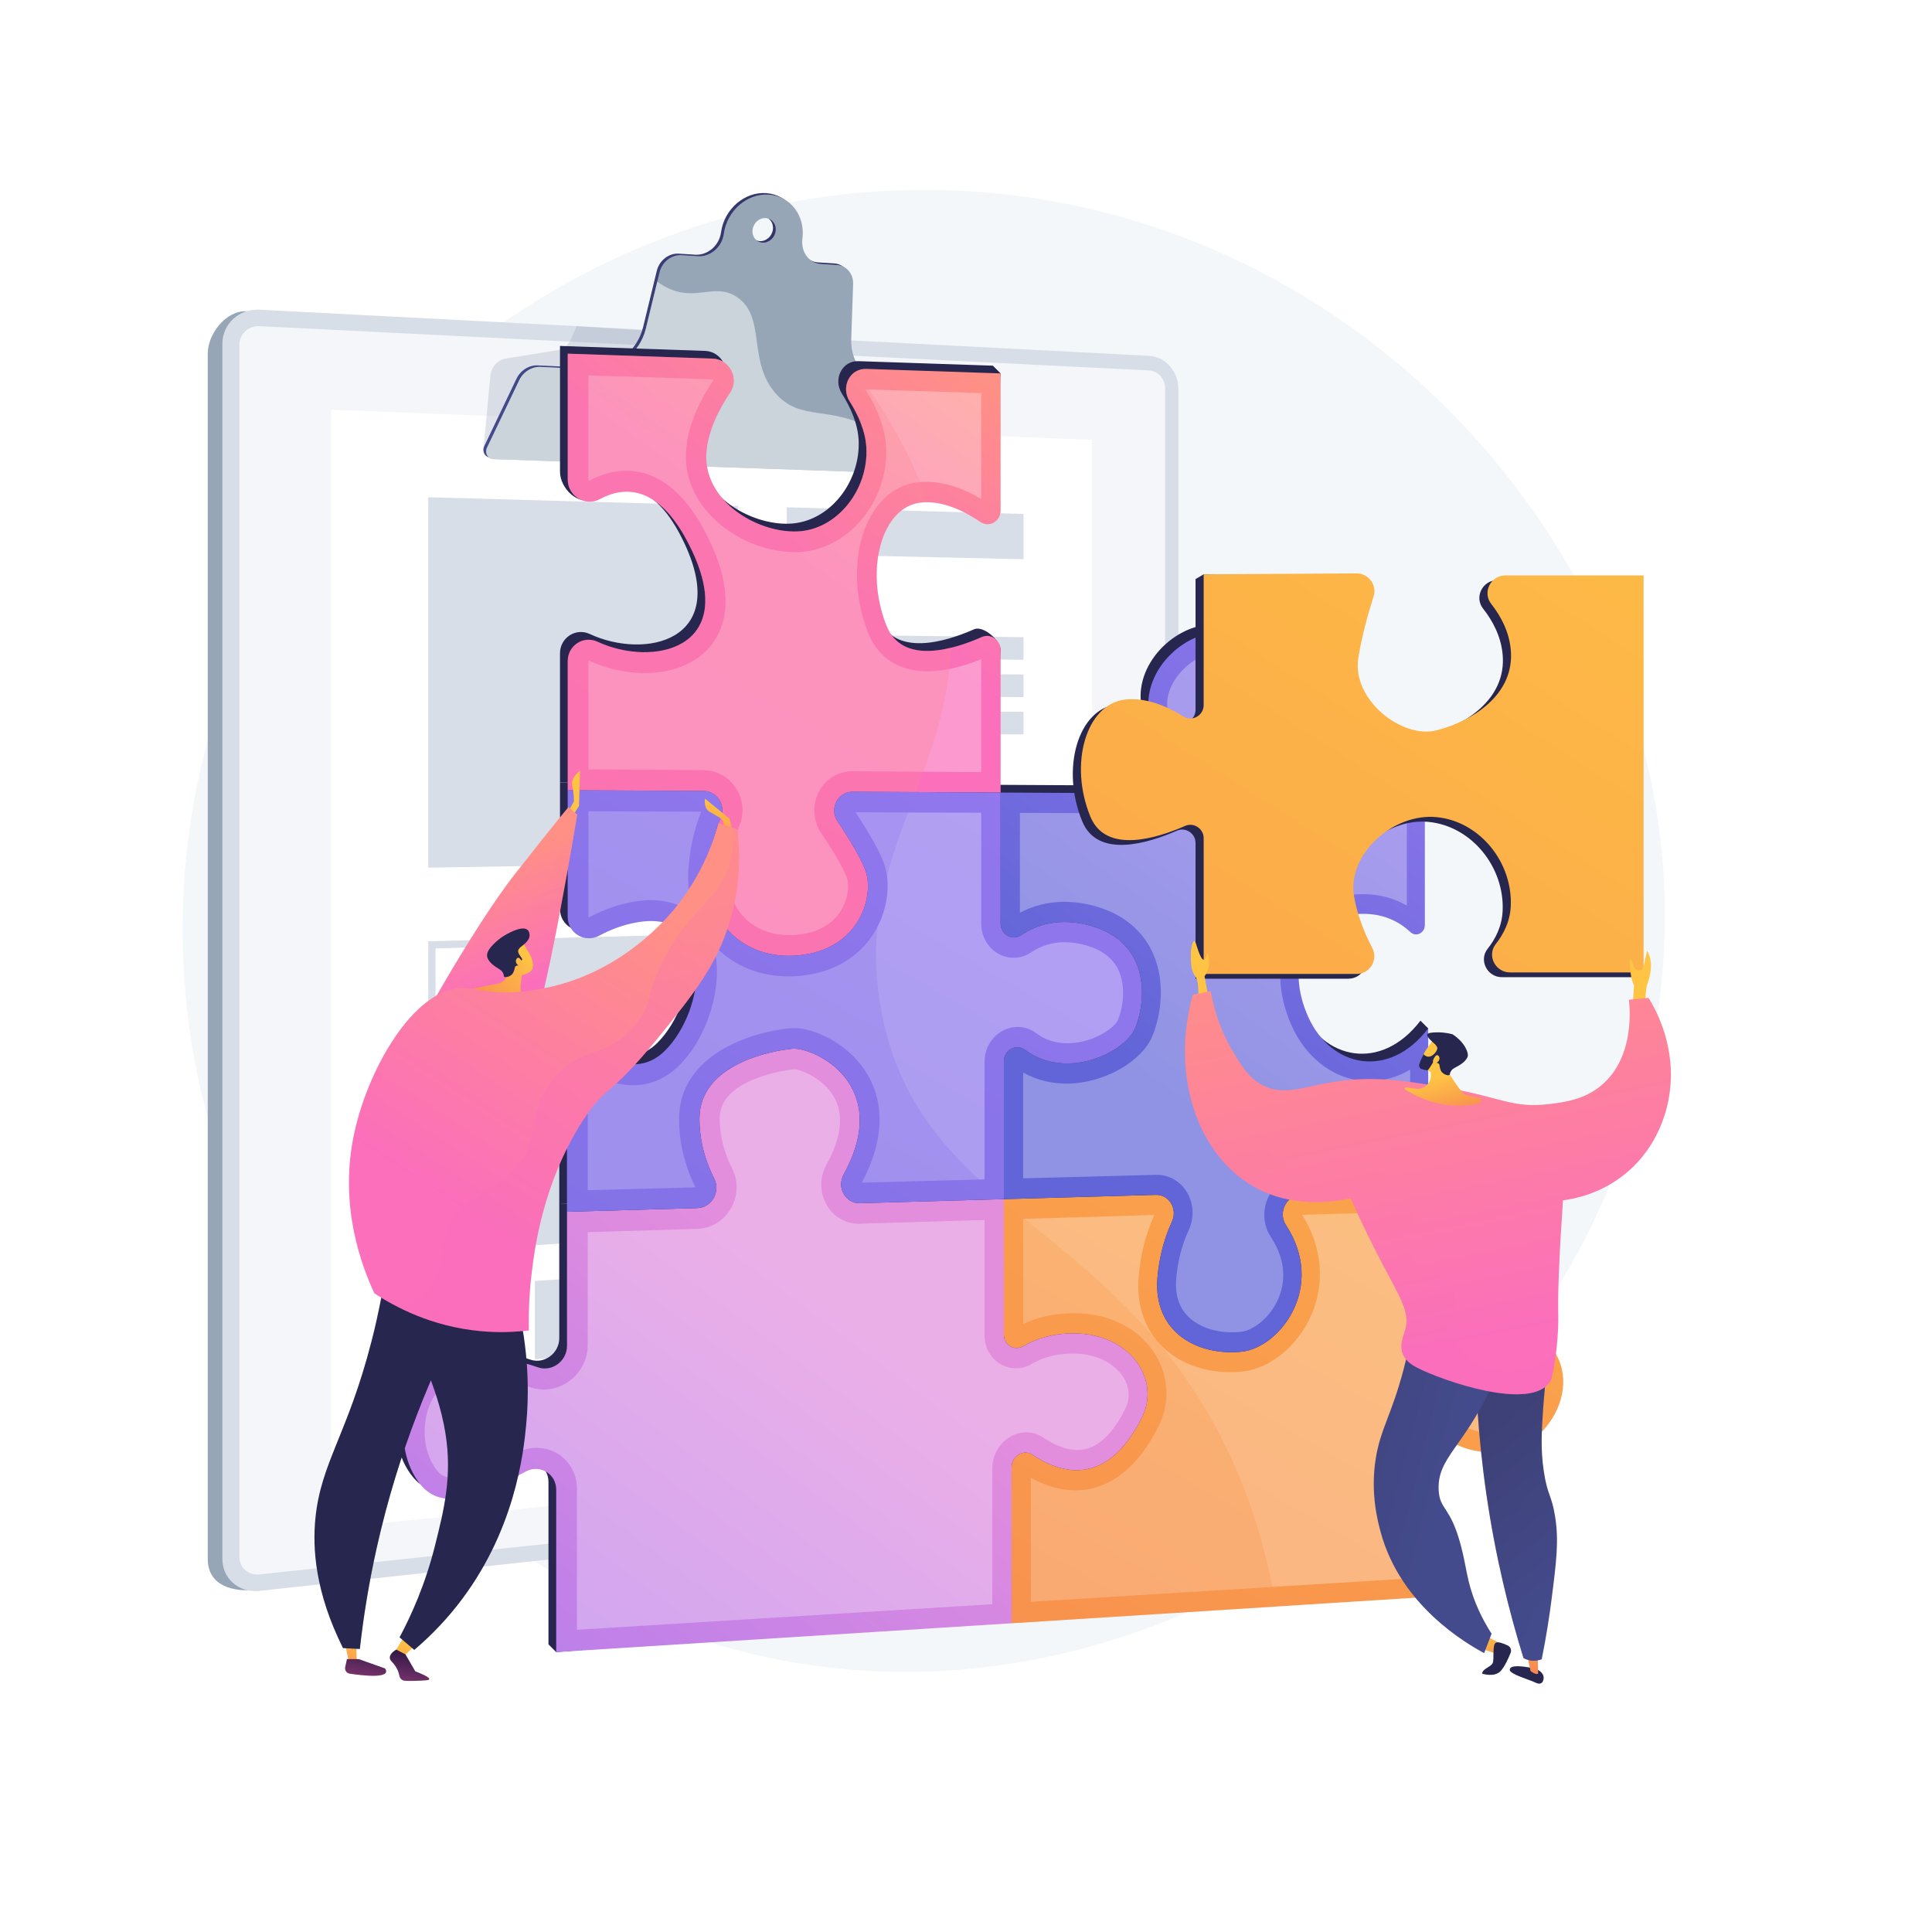 <?xml version="1.0" encoding="UTF-8"?>
<svg xmlns="http://www.w3.org/2000/svg" xmlns:xlink="http://www.w3.org/1999/xlink" version="1.1" x="0px" y="0px" viewBox="0 0 3710 3710" style="enable-background:new 0 0 3710 3710;" xml:space="preserve">
<g id="Background">
	<g>
		<g>
			<rect style="fill:#FFFFFF;" width="3710" height="3710"></rect>
		</g>
	</g>
</g>
<g id="Illustration">
	<g>
		<path style="fill:#F4F7FA;" d="M1818.12,365.306C1089.409,343.177,458.191,886.932,362.825,1600.408    c-104.269,780.088,469.615,1481.98,1175.755,1594.398c878.32,139.83,1730.239-669.102,1653.745-1546.672    C3134.694,986.962,2558.87,387.8,1818.12,365.306z"></path>
		<g>
			<path style="fill:#97A6B7;" d="M2179.099,701.722L473.609,597.715c-39.28-2.021-74.64,43.166-74.64,81.108v2315.105     c0,52.62,50.988,63.211,90.268,58.982l1689.862-181.931c30.868-3.323,55.789-33.101,55.789-66.523V765.11     C2234.888,731.688,2209.968,703.311,2179.099,701.722z"></path>
			<path style="fill:#D8DEE8;" d="M2207.15,683.333L498.291,594.714c-39.28-2.037-71.271,27.303-71.271,65.541v2333.193     c0,38.238,31.991,65.766,71.271,61.504l1708.859-185.414c30.868-3.349,55.789-33.36,55.789-67.043V747.216     C2262.938,713.533,2238.018,684.934,2207.15,683.333z"></path>
			<path style="opacity:0.74;fill:#FFFFFF;" d="M498.291,3023.311c-21.188,2.255-38.468-12.67-38.468-33.275V661.809     c0-20.606,17.28-36.51,38.468-35.454l1708.859,85.095c16.687,0.831,30.232,16.332,30.232,34.556v2059.147     c0,18.224-13.546,34.493-30.232,36.269L498.291,3023.311z"></path>
			<polygon style="fill:#FFFFFF;" points="2097.011,2786.202 635.416,2934.654 635.416,786.664 2097.011,844.693    "></polygon>
			<path style="opacity:0.3;fill:#97A6B7;" d="M1512.418,855.205l-584.133,7.703l13.102-138.87     c0.989-18.044,13.363-32.857,29.654-35.495l98.926-16.026c11.647-1.887,21.678-10.002,26.768-21.654l10.727-24.559     l258.752,16.843L1512.418,855.205z"></path>
			<linearGradient id="SVGID_1_" gradientUnits="userSpaceOnUse" x1="928.285" y1="640.261" x2="1846.587" y2="640.261">
				<stop offset="0" style="stop-color:#444B8C"></stop>
				<stop offset="0.996" style="stop-color:#26264F"></stop>
			</linearGradient>
			<path style="fill:url(#SVGID_1_);" d="M1824.349,765.112c-2.771-15.712-14.712-26.74-29.758-27.45l-93.338-4.41     c-42.365-2.002-73.422-38.284-71.867-84.238l3.602-106.493c0.667-19.694-12.675-35.475-31.012-36.63l-30.666-1.931     c-23.384-1.473-38.954-23.204-35.674-48.332c5.732-43.914-22.809-81.811-64.175-84.783     c-41.691-2.995-80.601,30.581-86.807,75.058c-0.923,6.609-3.04,13.139-6.486,18.967c-9.633,16.291-26.513,25.259-43.044,24.218     l-31.634-1.992c-19.167-1.207-37.382,12.975-42.237,32.93l-26.303,108.096c-11.375,46.75-54.285,80.532-99.848,78.38     l-102.388-4.838c-16.769-0.792-33.226,9.511-40.948,25.665l-61.699,129.06c-5.053,10.57,1.169,21.988,12.181,22.374     l887.921,31.09c9.719,0.34,17.964-9.875,16.175-20.026L1824.349,765.112z M1458.873,463.015     c-12.23-0.799-20.718-12.008-18.939-25.034c1.779-13.026,13.146-22.904,25.371-22.065c12.204,0.838,20.644,12.043,18.87,25.029     C1482.402,453.931,1471.082,463.812,1458.873,463.015z"></path>
			<path style="fill:#97A6B7;" d="M1829.609,767.999c-2.771-15.711-14.712-26.739-29.758-27.45l-93.338-4.41     c-42.365-2.002-73.422-38.284-71.867-84.238l3.602-106.492c0.666-19.695-12.676-35.475-31.012-36.63l-30.666-1.931     c-23.385-1.473-38.954-23.203-35.674-48.332c5.732-43.915-22.81-81.811-64.176-84.783c-41.69-2.995-80.6,30.581-86.808,75.057     c-0.922,6.609-3.04,13.14-6.486,18.967c-9.633,16.29-26.513,25.259-43.044,24.218l-31.633-1.992     c-19.168-1.207-37.382,12.975-42.237,32.93l-26.302,108.096c-11.375,46.75-54.285,80.532-99.849,78.38l-102.388-4.838     c-16.769-0.792-33.225,9.511-40.948,25.665l-61.699,129.06c-5.053,10.57,1.169,21.988,12.181,22.374l887.921,31.09     c9.719,0.34,17.965-9.875,16.175-20.026L1829.609,767.999z M1464.132,465.901c-12.23-0.799-20.718-12.008-18.939-25.034     c1.779-13.026,13.146-22.904,25.371-22.065c12.204,0.838,20.644,12.043,18.871,25.029     C1487.661,456.818,1476.342,466.699,1464.132,465.901z"></path>
			<g>
				<path style="opacity:0.5;fill:#FFFFFF;" d="M1677.652,827.307c-79.204-51.543-139.977-14.997-189.34-73.131      c-52.844-62.233-17.203-144.162-71.879-182.823c-35.004-24.751-66.23-2.92-106.942-9.621      c-14.906-2.452-30.816-8.7-47.347-20.875l-21.936,90.153c-11.376,46.751-54.285,80.531-99.848,78.38l-102.389-4.837      c-16.769-0.792-33.225,9.512-40.948,25.665l-61.699,129.061c-5.053,10.569,1.169,21.988,12.182,22.372l806.937,28.255      C1734.118,875.876,1708.869,847.621,1677.652,827.307z"></path>
			</g>
			<g>
				<g>
					<path style="fill:#D8DEE8;" d="M958.095,1817.98v123.194l-121.72,4.332v-124.371L958.095,1817.98z M972.049,1803.66       l-149.628,3.879v152.426l149.628-5.325V1803.66z"></path>
					<polygon style="fill:#D8DEE8;" points="1965.456,1919.288 1027.146,1952.68 1027.146,1802.231 1965.456,1777.903      "></polygon>
				</g>
				<g>
					<path style="fill:#D8DEE8;" d="M958.095,2038.17v123.18l-121.72,6.045V2043.04L958.095,2038.17z M972.049,2023.647       l-149.628,5.985v152.426l149.628-7.432V2023.647z"></path>
					<polygon style="fill:#D8DEE8;" points="1965.456,2125.294 1027.146,2171.892 1027.146,2021.443 1965.456,1983.909      "></polygon>
				</g>
				<g>
					<path style="fill:#D8DEE8;" d="M958.095,2258.364v123.16l-121.72,7.757v-124.335L958.095,2258.364z M972.049,2243.635       l-149.628,8.091v152.427l149.628-9.537V2243.635z"></path>
					<polygon style="fill:#D8DEE8;" points="1965.456,2331.299 1027.146,2391.104 1027.146,2240.655 1965.456,2189.914      "></polygon>
				</g>
				<g>
					<path style="fill:#D8DEE8;" d="M958.095,2478.559v123.134l-121.72,9.472v-124.31L958.095,2478.559z M972.049,2463.622       l-149.628,10.198v152.426l149.628-11.644V2463.622z"></path>
					<polygon style="fill:#D8DEE8;" points="1965.456,2537.304 1027.146,2610.316 1027.146,2459.867 1965.456,2395.919      "></polygon>
				</g>
				<polygon style="fill:#D8DEE8;" points="1417.425,1656.122 822.422,1666.22 822.422,954.827 1417.425,971.554     "></polygon>
				<polygon style="fill:#D8DEE8;" points="1965.456,1073.87 1510.872,1063.789 1510.872,974.181 1965.456,986.961     "></polygon>
				<polygon style="fill:#D8DEE8;" points="1965.456,1267 1510.872,1262.917 1510.872,1218.114 1965.456,1223.545     "></polygon>
				<polygon style="fill:#D8DEE8;" points="1965.456,1338.619 1510.872,1336.761 1510.872,1291.957 1965.456,1295.164     "></polygon>
				<polygon style="fill:#D8DEE8;" points="1965.456,1410.238 1510.872,1410.604 1510.872,1365.8 1965.456,1366.783     "></polygon>
			</g>
		</g>
		<g>
			<g>
				<path style="fill:#26264F;" d="M2762.713,2746.609c19.292,15.458,51.072,29.817,101.663,27.225      c103.258-5.29,182.91-163.688,61.304-233.794c-122.951-70.883-197.972,25.806-197.972,25.806v-292.744l-245.659,7.019      c-26.909,0.769-43.059,33.79-27.723,57.142c78.366,119.353-11.935,236.047-84.824,243.498      c-84.626,8.65-169.883-37.049-161.738-141.276c3.528-45.121,15.447-81.517,27.819-108.256      c11.327-24.491-5.377-52.32-30.784-51.603l-291.936,8.233v259.959c0,19.837,19.938,32.354,36.688,22.584      c24.187-14.104,60.522-27.303,109.642-24.381c98.578,5.861,154.572,89.718,118.897,161.105      c-68.787,137.637-159.408,106.063-210.704,71.433c-16.795-11.337-39.676,2.681-39.676,24.158v299.568l808.214-51.175v-288.711      C2735.926,2747.323,2751.817,2737.88,2762.713,2746.609z"></path>
				<path style="fill:#26264F;" d="M1138.543,957.227c48.594-26.281,116.208-42.303,176.547,87.825      c86.532,186.618-76.802,221.595-182.559,172.402c-26.931-12.53-57.183,7.236-57.183,37.164v247.92l260.749,1.414      c25.511,0.138,43.27,26.829,33.321,50.83c-11.039,26.63-21.625,62.999-23.6,107.152      c-4.385,98.143,74.298,172.187,182.718,156.493c107.436-15.55,133.074-109.986,120.261-155.925      c-6.697-24.005-32.403-65.747-55.489-100.23c-16.146-24.115,0.508-56.922,28.756-56.769l284.532,1.543l14.855-258.479      c0-19.337-33.781-47.762-50.689-40.277c-53.91,23.864-153.187,54.91-183.568-22.092      c-42.67-108.141-8.523-229.613,67.947-236.238c41.848-3.622,83.545,17.656,112.541,37.486      c16.943,11.586,38.915-1.003,38.915-21.926l14.855-248.469l-14.855-14.855l-258.171-8.678      c-31.416-1.059-49.279,34.606-31.742,62.358c16.296,25.785,30.4,56.892,32.115,88.975      c4.271,79.956-55.684,158.165-133.22,160.809c-78.048,2.659-178.529-58.928-174.145-148.661      c2.072-42.401,23.718-85.086,45.93-118.259c17.793-26.569-1.302-63.832-33.325-64.926l-278.69-9.532v241.604      C1075.349,937.957,1111.044,972.099,1138.543,957.227z"></path>
				<path style="fill:#26264F;" d="M1967.388,2778.558c51.296,34.63,141.917,66.204,210.704-71.433      c35.675-71.387-20.319-155.244-118.897-161.105c-49.121-2.922-85.456,10.277-109.642,24.381      c-16.75,9.77-36.688-2.747-36.688-22.584v-259.959l-276.35,7.794c-27.789,0.784-45.14-29.998-31.208-55.333      c95.902-174.388-59.209-244.946-98.372-241.322c-43.331,4.01-178.664,30.876-178.664,134.272      c0,46.839,13.508,86.136,28.268,115.074c12.807,25.105-4.599,55.903-32.584,56.693l-249.996,7.057v257.507      c0,29.101-28.747,50.532-55.668,41.209c-38.52-13.341-93.162-25.898-151.006-18.77      c-109.99,13.552-137.645,169.616-73.219,245.635c47.357,55.877,134.564,9.44,200.255-26.589      c27.196-14.915,58.915,4.068,58.915,34.664v311.907l14.855,14.855l859.621-70.226v-299.568      C1927.712,2781.238,1950.593,2767.22,1967.388,2778.558z"></path>
				<path style="fill:#26264F;" d="M1945.645,1781.114c28.526-19.187,72.766-35.195,133.126-18.444      c114.734,31.845,108.617,142.383,86.156,196.869c-18.951,45.974-131.418,101.466-211.33,41.611      c-16.956-12.698-40.734-0.03-40.734,22.04v264.668l291.936-8.233c25.406-0.717,42.111,27.112,30.784,51.603      c-12.372,26.739-24.291,63.135-27.819,108.256c-8.145,104.228,77.112,149.927,161.738,141.276      c72.889-7.451,163.19-124.145,84.824-243.498c-15.337-23.352,0.813-56.373,27.723-57.142l245.659-7.019l14.855-298.248      L2727.708,1960c-75.526,98.745-186.868,75.256-230.453-22.284c-43.751-97.917-7.94-188.043,90.942-197.069      c50.579-4.615,84.362,14.6,105.232,34.29c10.917,10.301,27.872,2.003,27.872-13.741v-252.712l-241.33-1.341      c-26.771-0.149-42.662-33.617-25.969-56.039c14.483-19.449,25.988-43.971,27.363-73.545      c3.974-85.494-55.794-167.868-135.977-177.971c-80.755-10.172-166.162,70.531-153.923,153.038      c5.799,39.094,20.489,76.301,34.315,104.587c11.526,23.581-4.495,51.542-29.45,51.407l-289.733-1.572v251.651      C1906.596,1779.814,1928.696,1792.511,1945.645,1781.114z"></path>
				<path style="fill:#26264F;" d="M1135.52,1781.938c20.275-10.9,44.9-20.848,72.696-25.666      c153.859-26.678,133.218,167.566,54.012,246.412c-40.524,40.338-88.458,27.864-125.852,5.804      c-27.495-16.222-62.418,3.849-62.418,36.411v267.193l249.996-7.057c27.985-0.79,45.391-31.588,32.584-56.693      c-14.76-28.938-28.268-68.235-28.268-115.074c0-103.396,135.333-130.261,178.664-134.272      c39.162-3.623,194.273,66.934,98.372,241.322c-13.932,25.335,3.419,56.116,31.208,55.333l276.35-7.794V2023.19      c0-22.07,23.777-34.738,40.734-22.04c79.912,59.854,192.38,4.363,211.33-41.611c22.461-54.486,28.578-165.024-86.156-196.869      c-60.361-16.751-104.6-0.743-133.126,18.444c-16.949,11.397-39.049-1.3-39.049-22.417v-251.651l-284.532-1.543      c-28.248-0.153-44.902,32.654-28.756,56.769c23.086,34.483,48.792,76.225,55.489,100.23      c12.813,45.939-12.825,140.375-120.261,155.925c-108.42,15.694-187.103-58.35-182.718-156.493      c1.975-44.153,12.561-80.522,23.6-107.152c9.949-24.001-7.81-50.692-33.321-50.83l-260.749-1.414v243.039      C1075.349,1776.989,1108.154,1796.651,1135.52,1781.938z"></path>
			</g>
			
				<linearGradient id="SVGID_00000138544279178214997750000015503923812182913169_" gradientUnits="userSpaceOnUse" x1="3620.985" y1="486.015" x2="962.217" y2="5105.854">
				<stop offset="0" style="stop-color:#FFC444"></stop>
				<stop offset="0.996" style="stop-color:#F36F56"></stop>
			</linearGradient>
			<path style="fill:url(#SVGID_00000138544279178214997750000015503923812182913169_);" d="M2777.567,2761.463     c19.292,15.458,51.072,29.817,101.663,27.225c103.258-5.29,182.91-163.688,61.304-233.794     c-122.951-70.883-197.972,25.806-197.972,25.806v-292.743l-245.659,7.018c-26.909,0.769-43.059,33.79-27.723,57.142     c78.367,119.353-11.935,236.047-84.824,243.498c-84.625,8.65-169.883-37.049-161.738-141.276     c3.528-45.121,15.447-81.517,27.819-108.256c11.327-24.491-5.377-52.32-30.784-51.603l-291.936,8.233v259.959     c0,19.837,19.938,32.354,36.688,22.584c24.187-14.104,60.522-27.303,109.642-24.381c98.578,5.861,154.572,89.718,118.897,161.105     c-68.787,137.637-159.408,106.063-210.704,71.433c-16.795-11.337-39.676,2.681-39.676,24.158v299.567l808.214-51.175v-288.711     C2750.781,2762.178,2766.672,2752.735,2777.567,2761.463z"></path>
			<path style="opacity:0.3;fill:#FFFFFF;" d="M1979.558,3075.944v-238.22c31.486,17.57,62.739,25.63,93.145,24.03     c42.602-2.245,103.421-25.424,152.055-122.911c20.357-40.808,20.198-87.249-0.431-127.526     c-26.508-51.751-81.318-85.088-146.86-89.095c-8.632-0.531-17.279-0.634-25.694-0.316c-31.156,1.179-60.345,8.033-87.019,20.427     v-201.789l251.937-7.528c-16.706,37.008-26.858,77.173-30.166,119.393c-3.918,50.066,9.561,93.868,38.918,126.601     c34.063,37.977,87.69,58.229,146.961,55.657c4.635-0.201,9.333-0.546,13.964-1.026c52.362-5.44,105.012-48.556,131.166-107.199     c27.762-62.248,21.479-132.49-17.197-193.585l207.633-6.28v359.202l60.492-81.363c2.45-2.97,30.732-35.991,78.511-37.959     c24.36-1.003,50.24,6.275,76.916,21.602c35.908,20.635,50.459,50.111,42.155,85.318c-8.635,36.626-43.423,75.82-86.812,77.97     c-33.874,1.678-61.724-5.392-80.488-20.467c-9.045-7.265-19.831-10.816-31.211-10.271c-28.268,1.355-51.318,27.55-51.318,58.388     v251.54L1979.558,3075.944z"></path>
			
				<linearGradient id="SVGID_00000127006105459186538180000004914070203685364121_" gradientUnits="userSpaceOnUse" x1="1810.901" y1="675.022" x2="1528.66" y2="1068.673">
				<stop offset="0" style="stop-color:#FF9085"></stop>
				<stop offset="1" style="stop-color:#FB6FBB"></stop>
			</linearGradient>
			<path style="fill:url(#SVGID_00000127006105459186538180000004914070203685364121_);" d="M1151.688,958.495     c48.594-26.281,117.918-28.717,178.258,101.411c86.532,186.618-76.802,221.595-182.559,172.402     c-26.931-12.53-57.183,7.236-57.183,37.164v247.92l260.749,1.414c25.511,0.138,43.27,26.829,33.321,50.83     c-11.039,26.63-21.625,62.999-23.6,107.152c-4.385,98.143,74.298,172.187,182.718,156.493     c107.436-15.55,133.074-109.986,120.261-155.925c-6.697-24.005-32.403-65.747-55.489-100.23     c-16.146-24.115,0.508-56.922,28.756-56.769l284.532,1.543v-273.333c0-19.337-18.927-32.907-35.834-25.423     c-53.91,23.864-153.187,54.91-183.568-22.092c-42.67-108.141-8.523-229.612,67.947-236.238     c41.848-3.622,83.545,17.656,112.541,37.486c16.943,11.586,38.915-1.003,38.915-21.926V717.053l-258.171-8.678     c-31.416-1.059-49.279,34.606-31.742,62.358c16.296,25.785,30.4,56.892,32.115,88.975     c4.271,79.957-55.684,158.165-133.22,160.809c-78.048,2.659-178.529-58.928-174.145-148.661     c2.072-42.4,23.718-85.086,45.93-118.259c17.793-26.569-1.302-63.832-33.325-64.926l-278.69-9.532v241.604     C1090.203,952.812,1124.189,973.367,1151.688,958.495z"></path>
			<path style="opacity:0.3;fill:#FFFFFF;" d="M1516.275,1795.753c-35.497,0.222-66.854-12.253-88.243-35.157     c-19.803-21.21-29.948-50.353-28.534-82.033c1.455-32.548,8.353-63.933,20.487-93.257c9.676-23.388,7.257-50.103-6.482-71.499     c-13.914-21.671-37.287-34.725-62.552-34.905l-220.995-1.569v-207.235c0-1.16,1.093-1.332,1.105-1.332     c32.136,14.856,68.772,23.24,103.471,23.755c0.004,0,0.012,0,0.015,0c62.381,0.923,113.032-22.758,139.177-64.897     c20.027-32.279,34.762-90.325-8.643-184.109c-41.886-90.489-95.307-137.493-158.927-139.47     c-24.481-0.761-49.329,5.547-73.861,18.769c-0.624,0.335-0.93,0.326-1.031,0.323c-0.597-0.018-1.155-0.456-1.252-0.628     c0,0-0.054-0.159-0.054-0.568V720.776l239.169,7.776c0.391,0.015,0.532,0.071,0.532,0.071c0.236,0.141,0.573,0.801,0.551,1.081     c-0.008,0.031-0.072,0.2-0.255,0.473c-32.795,48.872-50.521,95.473-52.624,138.414c-2.103,42.91,13.252,83.789,44.343,118.138     c39.708,43.881,101.023,71.974,159.877,73.438c3.735,0.093,7.48,0.074,11.134-0.059c95.796-3.424,174.333-97.464,168.794-201.312     c-1.854-34.772-14.758-71.371-38.384-108.824c-0.849-1.348-0.23-2.036-0.03-2.205c0.004,0,0.007,0.004,0.015,0.004     c0.048,0.002,0.196-0.016,0.434-0.006l220.764,7.049v203.446c-35.001-20.882-69.035-31.98-101.39-32.981     c-5.734-0.177-11.468-0.025-17.043,0.449c-37.868,3.214-70.776,25.724-92.6,63.423c-34.495,59.584-36.935,148.525-6.203,226.275     c18.478,46.747,57.995,72.912,111.111,73.728c36.806,0.565,75.841-11.096,106.126-23.168v216.704l-247.356-1.757     c-27.3-0.194-52.175,15.219-64.869,40.252c-12.701,25.037-10.873,55.096,4.76,78.4c40.601,60.524,48.79,83.259,50.337,88.784     c3.155,11.306,2.405,36.796-12.63,60.694c-15.646,24.872-41.25,40.019-76.167,45.015     C1530.892,1795.143,1523.466,1795.708,1516.275,1795.753z"></path>
			
				<linearGradient id="SVGID_00000088834227123603384460000007864065684150785970_" gradientUnits="userSpaceOnUse" x1="1653.43" y1="2510.293" x2="580.391" y2="3947.23">
				<stop offset="0.004" style="stop-color:#E38DDD"></stop>
				<stop offset="1" style="stop-color:#9571F6"></stop>
			</linearGradient>
			<path style="fill:url(#SVGID_00000088834227123603384460000007864065684150785970_);" d="M1982.243,2793.412     c51.296,34.63,141.917,66.204,210.704-71.433c35.675-71.387-20.319-155.244-118.897-161.105     c-49.121-2.922-85.456,10.277-109.642,24.381c-16.75,9.77-36.688-2.747-36.688-22.584v-259.959l-276.35,7.794     c-27.789,0.784-45.14-29.998-31.208-55.333c95.902-174.388-59.209-244.946-98.372-241.322     c-43.331,4.01-178.664,30.875-178.664,134.272c0,46.839,13.508,86.136,28.268,115.074c12.807,25.105-4.599,55.903-32.584,56.693     l-249.995,7.056v257.507c0,29.101-28.747,50.533-55.668,41.209c-38.52-13.341-93.162-25.898-151.006-18.77     c-109.99,13.552-137.645,169.616-73.219,245.635c47.357,55.877,134.564,9.44,200.255-26.589     c27.196-14.915,58.915,4.068,58.915,34.664v311.907l874.475-55.371V2817.57     C1942.567,2796.093,1965.448,2782.075,1982.243,2793.412z"></path>
			<path style="opacity:0.3;fill:#FFFFFF;" d="M1107.921,3129.673v-271.076c0-45.242-36.217-80.347-80.887-78.25     c-12.391,0.582-24.383,3.996-35.65,10.151c-34.981,19.118-83.048,45.39-118.222,47.114c-18.785,0.921-27.064-5.746-32.684-12.39     c-26.516-31.361-32.828-85.293-14.98-128.124c8.487-20.366,25.789-45.521,60.002-49.791c6.346-0.794,12.891-1.333,19.456-1.604     c44.827-1.845,86.694,8.96,113.877,18.326c9.346,3.22,19.094,4.64,28.972,4.222c44.605-1.893,80.767-40.174,80.767-85.346     v-216.805l210.235-6.287c26.655-0.797,50.781-15.385,64.563-38.995c13.925-23.856,14.874-52.541,2.538-76.771     c-15.827-31.082-23.858-63.638-23.858-96.743c0-77.983,135.433-93.248,142.338-93.97c11.536-0.047,55.951,15.767,77.282,53.622     c19.035,33.777,14.155,77.237-14.53,129.299c-13.487,24.477-13.495,53.304-0.026,77.072     c13.438,23.714,37.473,37.379,64.256,36.579l239.192-7.147v221.375c0,17.947,6.74,34.444,18.967,46.453     c11.826,11.613,27.319,17.623,43.615,16.935c9.741-0.412,19.5-3.332,28.222-8.438c20.529-12.008,44.226-18.64,70.409-19.719     c6.138-0.253,12.484-0.197,18.855,0.172c40.495,2.34,74.832,21.791,89.714,50.739c6.503,12.651,11.906,32.422,0.703,54.79     c-25.509,50.956-55.225,77.665-88.346,79.296c-26.318,1.296-52.33-12.3-69.536-23.952c-10.417-7.053-22.542-10.469-35.07-9.873     c-34.495,1.641-62.635,32.554-62.635,68.904v261.07L1107.921,3129.673z"></path>
			
				<linearGradient id="SVGID_00000160887567565358997660000005172758032181016479_" gradientUnits="userSpaceOnUse" x1="3052.929" y1="898.642" x2="2205.557" y2="2081.432">
				<stop offset="0" style="stop-color:#AA80F9"></stop>
				<stop offset="0.996" style="stop-color:#6165D7"></stop>
			</linearGradient>
			<path style="fill:url(#SVGID_00000160887567565358997660000005172758032181016479_);" d="M1960.499,1795.969     c28.526-19.187,72.766-35.195,133.126-18.444c114.734,31.845,108.617,142.383,86.156,196.869     c-18.951,45.974-131.418,101.465-211.331,41.611c-16.956-12.698-40.733-0.03-40.733,22.04v264.668l291.936-8.233     c25.406-0.717,42.111,27.112,30.784,51.603c-12.372,26.739-24.291,63.135-27.819,108.256     c-8.145,104.228,77.112,149.927,161.738,141.276c72.889-7.451,163.191-124.145,84.824-243.498     c-15.337-23.352,0.813-56.373,27.723-57.142l245.659-7.018v-313.103c-75.526,98.745-186.868,75.256-230.453-22.284     c-43.751-97.917-7.94-188.043,90.942-197.069c50.579-4.615,84.362,14.6,105.232,34.29c10.917,10.301,27.872,2.003,27.872-13.741     v-252.712l-241.33-1.341c-26.771-0.149-42.662-33.617-25.969-56.039c14.483-19.449,25.988-43.971,27.363-73.545     c3.974-85.494-55.794-167.868-135.977-177.971c-80.755-10.172-166.162,70.531-153.923,153.038     c5.798,39.094,20.489,76.301,34.315,104.587c11.526,23.581-4.495,51.542-29.45,51.407l-289.733-1.572v251.65     C1921.451,1794.669,1943.551,1807.366,1960.499,1795.969z"></path>
			<path style="opacity:0.3;fill:#FFFFFF;" d="M2372.401,2558.28c-38.7,1.547-73.823-10.912-93.874-33.369     c-15.427-17.273-22.135-40.38-19.928-68.653c2.612-33.483,10.714-65.12,24.063-94.02c10.877-23.563,9.719-50.578-3.099-72.312     c-12.903-21.869-35.287-34.551-59.908-33.898l-254.901,6.761v-203.232c26,14.567,55.648,21.869,86.865,21.284     c68.914-1.292,141.136-42.339,161.338-91.431c16.793-40.81,25.768-104.095,0.625-159.596     c-13.904-30.695-44.339-71.191-110.502-89.67c-20.174-5.634-40.201-8.462-59.517-8.392c-30.289,0.11-58.82,7.106-85.054,20.854     v-191.617l252.673,0.947c24.484,0.092,46.628-13.084,59.262-35.227c12.611-22.1,13.415-49.054,2.152-72.146     c-15.815-32.414-26.393-64.457-30.566-92.641c-4.397-29.687,11.712-54.761,21.695-67.05     c22.012-27.092,54.482-43.571,84.709-43.046c2.773,0.048,5.548,0.242,8.25,0.576c59.754,7.429,107.349,70.471,104.22,137.713     c-0.837,17.98-7.486,35.441-19.777,51.92c-16.127,21.615-19.108,50.78-7.77,76.07c11.541,25.742,35.108,41.779,61.466,41.882     l206.718,0.802v178.346c-24.96-14.629-53.54-22.2-84.273-22.105c-5.568,0.017-11.292,0.286-17.008,0.798     c-55.566,4.977-99.38,32.263-123.2,76.892c-25.902,48.528-24.732,112.27,3.201,174.678     c30.013,67.052,88.331,107.861,151.964,106.647c26.282-0.5,51.937-8.091,75.743-22.052v197.323l-211.066,5.676     c-25.715,0.692-49.168,16.583-61.167,41.487c-11.946,24.799-10.295,54.016,4.304,76.207     c33.488,50.906,26.1,93.763,14.002,120.799c-16.698,37.317-49.385,59.857-71.699,62.097     C2379.042,2557.914,2375.698,2558.148,2372.401,2558.28z"></path>
			
				<linearGradient id="SVGID_00000176754038942377894330000001626705570381729454_" gradientUnits="userSpaceOnUse" x1="2708.451" y1="-118.913" x2="-25.741" y2="4631.983">
				<stop offset="0" style="stop-color:#AA80F9"></stop>
				<stop offset="0.996" style="stop-color:#6165D7"></stop>
			</linearGradient>
			<path style="fill:url(#SVGID_00000176754038942377894330000001626705570381729454_);" d="M1150.375,1796.793     c20.274-10.9,44.9-20.848,72.696-25.666c153.859-26.678,133.218,167.566,54.012,246.412     c-40.523,40.338-88.458,27.864-125.852,5.803c-27.495-16.222-62.418,3.849-62.418,36.411v267.192l249.995-7.056     c27.985-0.79,45.391-31.588,32.584-56.693c-14.76-28.938-28.268-68.235-28.268-115.074     c0-103.396,135.333-130.261,178.664-134.272c39.162-3.623,194.274,66.934,98.372,241.322     c-13.932,25.335,3.419,56.116,31.208,55.333l276.35-7.794v-264.668c0-22.07,23.777-34.738,40.733-22.04     c79.912,59.854,192.38,4.363,211.331-41.611c22.461-54.486,28.578-165.024-86.156-196.869     c-60.361-16.751-104.6-0.743-133.126,18.444c-16.948,11.397-39.049-1.3-39.049-22.417v-251.65l-284.532-1.543     c-28.248-0.153-44.902,32.654-28.756,56.769c23.086,34.483,48.792,76.225,55.489,100.23     c12.813,45.939-12.826,140.375-120.261,155.925c-108.42,15.694-187.103-58.35-182.718-156.493     c1.975-44.153,12.561-80.522,23.6-107.152c9.949-24.001-7.81-50.692-33.321-50.83l-260.749-1.414v243.039     C1090.203,1791.844,1123.009,1811.506,1150.375,1796.793z"></path>
			<path style="opacity:0.3;fill:#FFFFFF;" d="M1128.573,2285.544v-226.469c0-0.429,0.058-0.595,0.058-0.595     c0.097-0.159,0.659-0.582,1.248-0.592c0.101-0.002,0.411-0.007,1.047,0.364c29.96,17.616,59.205,26.276,86.928,25.77     c32.146-0.586,61.993-13.759,86.347-38.056c58.697-58.569,87.038-162.573,65.005-232.973c0.897,0.998,1.801,1.985,2.72,2.968     c36.263,38.655,87.571,59.595,144.335,59.049c0.008,0,0.011,0,0.019,0c10.558-0.105,21.376-0.956,32.15-2.535     c72.105-10.557,110.332-49.702,129.715-80.637c23.921-38.166,32.505-87.375,21.904-125.457     c-2.42-8.681-9.671-34.7-57.239-106.575l241.467,0.905v213.043c0,18.165,6.849,34.998,19.278,47.386     c11.789,11.756,27.213,18.15,43.416,18.016c11.763-0.101,23.283-3.729,33.313-10.499c18.867-12.725,40.162-19.254,63.28-19.416     c12.912-0.09,26.571,1.829,40.597,5.695c31.744,8.758,53.252,25.163,63.976,48.761c13.711,30.158,9.067,69.745-1.625,95.635     c-5.134,12.431-44.688,43.275-94.893,44.048c-23.385,0.36-44.061-6.071-61.441-19.123c-10.872-8.163-23.643-12.382-36.945-12.196     c-34.514,0.482-62.671,30.363-62.671,66.61v226.087l-235.828,6.255c51.615-96.039,35.58-164.187,12.824-204.713     c-35.768-63.702-106.6-92.701-143.323-92.193c-1.856,0.026-3.634,0.12-5.303,0.271c-79.352,7.215-214.857,52.188-214.857,174.566     c0,45.244,10.611,89.358,31.515,131.104L1128.573,2285.544z M1131.216,1761.491c-0.05,0-1.26-0.01-1.26-1.245v-202.361     l216.558,0.812c-14.641,36.774-22.982,75.885-24.794,116.311c-1.328,29.684,3.512,58.254,13.964,84.125     c-21.866-19.921-51.387-30.707-85.93-30.591c-10.484,0.035-21.624,1.052-33.101,3.024c-28.586,4.906-57.074,14.88-84.662,29.659     C1131.662,1761.398,1131.402,1761.49,1131.216,1761.491z"></path>
			<g>
				
					<linearGradient id="SVGID_00000142174287906379906420000015162185892299557306_" gradientUnits="userSpaceOnUse" x1="2284.316" y1="-366.8" x2="-441.284" y2="4369.166">
					<stop offset="0" style="stop-color:#FF9085"></stop>
					<stop offset="1" style="stop-color:#FB6FBB"></stop>
				</linearGradient>
				<path style="opacity:0.3;fill:url(#SVGID_00000142174287906379906420000015162185892299557306_);" d="M1702.048,1201.053      c-42.67-108.14-8.524-229.611,67.947-236.238c4.04-0.349,8.076-0.401,12.101-0.31      c-32.934-91.889-81.551-175.641-138.427-251.297c-18.215,10.524-25.534,36.315-12.131,57.523      c16.297,25.786,30.4,56.893,32.115,88.975c4.272,79.957-55.684,158.166-133.22,160.809      c-78.049,2.659-178.528-58.927-174.145-148.66c2.073-42.401,23.718-85.087,45.93-118.261      c17.793-26.569-1.303-63.831-33.325-64.926l-278.69-9.531v241.604c0,32.07,33.984,52.626,61.485,37.754      c48.594-26.281,117.918-28.718,178.257,101.411c86.533,186.618-76.802,221.593-182.56,172.402      c-26.931-12.53-57.182,7.236-57.182,37.162v247.921l260.748,1.414c25.511,0.138,43.271,26.83,33.322,50.83      c-11.039,26.63-21.626,62.999-23.601,107.153c-4.384,98.142,74.298,172.186,182.718,156.493      c107.436-15.549,133.074-109.986,120.262-155.924c-6.698-24.004-32.403-65.747-55.49-100.23      c-16.145-24.116,0.508-56.923,28.756-56.77l121.772,0.661c32.055-84.116,63.012-170.656,67.875-277.243      C1777.346,1255.867,1723.108,1254.431,1702.048,1201.053z"></path>
			</g>
			<g style="opacity:0.3;">
				
					<linearGradient id="SVGID_00000086679606882886847520000003675686660953951618_" gradientUnits="userSpaceOnUse" x1="2690.199" y1="-146.952" x2="-58.186" y2="4628.604">
					<stop offset="0" style="stop-color:#AA80F9"></stop>
					<stop offset="0.996" style="stop-color:#6165D7"></stop>
				</linearGradient>
				<path style="fill:url(#SVGID_00000086679606882886847520000003675686660953951618_);" d="M1692.055,1939.618      c-31.773-172.039,18.638-292.646,66.636-418.599l-121.772-0.661c-28.247-0.153-44.901,32.654-28.756,56.77      c23.087,34.483,48.792,76.226,55.49,100.23c12.813,45.938-12.826,140.376-120.262,155.924      c-108.421,15.694-187.103-58.35-182.718-156.493c1.975-44.154,12.562-80.523,23.601-107.153      c9.948-23.999-7.811-50.692-33.322-50.83l-260.748-1.414v243.04c0,31.412,32.806,51.074,60.172,36.361      c20.274-10.9,44.901-20.848,72.697-25.665c153.858-26.678,133.217,167.566,54.011,246.413      c-40.523,40.338-88.457,27.864-125.851,5.802c-27.496-16.221-62.419,3.849-62.419,36.411v267.194l249.995-7.056      c27.986-0.79,45.392-31.589,32.585-56.693c-14.76-28.938-28.269-68.236-28.269-115.074      c0-103.397,135.334-130.261,178.665-134.272c39.161-3.623,194.273,66.934,98.371,241.323      c-13.932,25.334,3.419,56.116,31.208,55.333l271.083-7.645C1813.56,2209.529,1723.582,2110.331,1692.055,1939.618z"></path>
			</g>
			<g style="opacity:0.3;">
				
					<linearGradient id="SVGID_00000090262344025091621890000014599788190162363556_" gradientUnits="userSpaceOnUse" x1="3521.972" y1="379.976" x2="826.942" y2="5062.824">
					<stop offset="0" style="stop-color:#FFC444"></stop>
					<stop offset="0.996" style="stop-color:#F36F56"></stop>
				</linearGradient>
				<path style="fill:url(#SVGID_00000090262344025091621890000014599788190162363556_);" d="M1927.718,2307.367v255.304      c0,19.836,19.938,32.354,36.689,22.585c24.187-14.104,60.522-27.305,109.642-24.383      c98.579,5.861,154.572,89.719,118.898,161.106c-68.787,137.636-159.409,106.064-210.703,71.433      c-16.795-11.337-39.677,2.68-39.677,24.159v299.567l507.659-32.144c-23.218-139.367-64.932-248.67-110.353-334.94      C2222.953,2527.99,2061.905,2421.539,1927.718,2307.367z"></path>
			</g>
		</g>
		<path style="fill:#26264F;" d="M2256.921,1384.99c-28.879-18.087-70.282-37.15-111.686-32.552    c-75.278,8.366-108.735,123.822-66.912,225.014c29.871,72.279,128.021,41.302,181.67,17.701    c16.877-7.424,35.799,5.178,35.799,23.616v260.616h293.555c25.632,0,42.117-27.129,30.255-49.853    c-14.213-27.227-29.296-63.026-35.244-100.705c-12.546-79.458,75.278-158.919,158.923-150.556    c83.64,8.366,146.371,87.825,142.19,171.468c-1.446,28.927-13.542,53-28.75,72.117c-17.506,22.009-0.842,54.581,27.284,54.581    h256.575v-275.696c0-15.193,0-205.825,0-219.667v-267.018h-265.404c-28.143,0-44.696,32.529-27.268,54.625    c18.162,23.025,34.238,52.654,37.564,87.568c8.365,87.825-75.278,138.01-142.19,155.228    c-66.916,17.221-163.103-59.04-150.557-138.499c6.766-42.849,19.257-86.911,29.335-118.421    c7.057-22.07-9.582-44.528-32.751-44.384l-277.913-7.309l-15.602,9.117v251.072    C2295.792,1383.004,2273.829,1395.578,2256.921,1384.99z"></path>
		
			<linearGradient id="SVGID_00000130627029065978438590000006720801260402372272_" gradientUnits="userSpaceOnUse" x1="3460.671" y1="315.285" x2="-78.246" y2="5885.128">
			<stop offset="0" style="stop-color:#FFC444"></stop>
			<stop offset="0.996" style="stop-color:#F36F56"></stop>
		</linearGradient>
		<path style="fill:url(#SVGID_00000130627029065978438590000006720801260402372272_);" d="M2272.523,1375.872    c-28.879-18.087-70.282-37.15-111.686-32.552c-75.278,8.366-108.735,123.822-66.912,225.014    c29.87,72.279,128.021,41.302,181.67,17.701c16.877-7.424,35.799,5.178,35.799,23.616v260.616h293.555    c25.632,0,42.117-27.129,30.255-49.853c-14.213-27.226-29.296-63.026-35.244-100.705    c-12.546-79.458,75.278-158.919,158.923-150.556c83.64,8.366,146.371,87.825,142.19,171.468c-1.446,28.927-13.542,53-28.75,72.117    c-17.506,22.009-0.841,54.581,27.284,54.581h256.575V1104.94h-265.404c-28.144,0-44.696,32.529-27.268,54.625    c18.162,23.025,34.237,52.654,37.563,87.568c8.366,87.825-75.278,138.01-142.19,155.228    c-66.916,17.221-163.103-59.04-150.557-138.499c6.766-42.849,19.257-86.911,29.335-118.421    c7.057-22.07-9.582-44.528-32.751-44.384l-293.515,1.808v251.072C2311.394,1373.886,2289.43,1386.461,2272.523,1375.872z"></path>
		<g>
			
				<linearGradient id="SVGID_00000177453135084373708770000002059072229761334423_" gradientUnits="userSpaceOnUse" x1="6599.906" y1="3302.527" x2="6634.95" y2="3420.802" gradientTransform="matrix(-0.627 -0.779 -0.779 0.627 7764.211 4612.611)">
				<stop offset="0" style="stop-color:#FFC444"></stop>
				<stop offset="0.996" style="stop-color:#F36F56"></stop>
			</linearGradient>
			<path style="fill:url(#SVGID_00000177453135084373708770000002059072229761334423_);" d="M1100.938,1564.804l10.928-17.217     l1.973-67.61c0,0-18.462,13.467-15.015,28.139c3.446,14.672,3.261,30.753,3.261,30.753l-8.874,16.345L1100.938,1564.804z"></path>
			
				<linearGradient id="SVGID_00000011712165980701386760000001819114250732127105_" gradientUnits="userSpaceOnUse" x1="904.811" y1="1657.306" x2="983.61" y2="1901.208">
				<stop offset="0" style="stop-color:#FF9085"></stop>
				<stop offset="1" style="stop-color:#FB6FBB"></stop>
			</linearGradient>
			<path style="fill:url(#SVGID_00000011712165980701386760000001819114250732127105_);" d="M784.539,2008.052     c0,0,117.957-219.468,204.736-330.231c86.778-110.764,102.529-128.023,102.529-128.023l16.617,14.708     c0,0-63.524,386.304-92.492,427.995C986.96,2034.19,784.539,2008.052,784.539,2008.052z"></path>
			
				<linearGradient id="SVGID_00000113319172981925580690000005379189225714980505_" gradientUnits="userSpaceOnUse" x1="904.811" y1="1657.307" x2="983.61" y2="1901.208">
				<stop offset="0" style="stop-color:#FF9085"></stop>
				<stop offset="1" style="stop-color:#FB6FBB"></stop>
			</linearGradient>
			<path style="opacity:0.3;fill:url(#SVGID_00000113319172981925580690000005379189225714980505_);" d="M784.539,2008.052     c21.165-35.085,57.143-88.259,112.733-142.973c65.077-64.052,84.838-59.163,119.856-108.624     c61.502-86.868,74.676-206.655,74.676-206.657l16.615,14.707c0,0-63.523,386.304-92.49,427.994     C986.959,2034.19,784.539,2008.052,784.539,2008.052z"></path>
			
				<linearGradient id="SVGID_00000041274500008514921460000011450982184623388064_" gradientUnits="userSpaceOnUse" x1="6673.567" y1="3126.869" x2="6706.167" y2="3278.529" gradientTransform="matrix(-1 0 0 1 7355.719 0)">
				<stop offset="0" style="stop-color:#FFC444"></stop>
				<stop offset="0.996" style="stop-color:#F36F56"></stop>
			</linearGradient>
			<polygon style="fill:url(#SVGID_00000041274500008514921460000011450982184623388064_);" points="685.002,3189.771      684.016,3155.08 660.935,3149.409 669.626,3189.771    "></polygon>
			
				<linearGradient id="SVGID_00000127030789118548069100000001305344603445887927_" gradientUnits="userSpaceOnUse" x1="6574.856" y1="3148.086" x2="6607.457" y2="3299.75" gradientTransform="matrix(-1 0 0 1 7355.719 0)">
				<stop offset="0" style="stop-color:#FFC444"></stop>
				<stop offset="0.996" style="stop-color:#F36F56"></stop>
			</linearGradient>
			<path style="fill:url(#SVGID_00000127030789118548069100000001305344603445887927_);" d="M795.086,3161.835l-19.337,18.216     c0,0-13.137-0.803-16.979-9.108l16.979-27.391L795.086,3161.835z"></path>
			<path style="fill:#26264F;" d="M741.698,2436.932c-4.845,31.864-13.37,80.576-28.348,138.905     c-45.879,178.664-97.248,233.09-107.722,340.175c-5.599,57.25-0.664,141.363,53.044,248.77     c10.775,0.559,21.549,1.112,32.323,1.673c6.851-61.286,17.335-126.968,32.852-196.099     c41.438-184.626,106.217-337.954,169.341-457.27C842.692,2487.698,792.195,2462.318,741.698,2436.932z"></path>
			
				<linearGradient id="SVGID_00000089532195457799575810000011707377506753395134_" gradientUnits="userSpaceOnUse" x1="6647.523" y1="3161.857" x2="6657.445" y2="3234.143" gradientTransform="matrix(-1 0 0 1 7355.719 0)">
				<stop offset="0" style="stop-color:#311944"></stop>
				<stop offset="1" style="stop-color:#893976"></stop>
			</linearGradient>
			<path style="fill:url(#SVGID_00000089532195457799575810000011707377506753395134_);" d="M739.349,3203.865l-50.397-17.877     h-22.695l-3.404,15.293c-1.322,5.942,2.646,11.779,8.667,12.682C696.407,3217.698,753.477,3224.316,739.349,3203.865z"></path>
			
				<linearGradient id="SVGID_00000062895737029599013250000003023996441892267442_" gradientUnits="userSpaceOnUse" x1="6565.111" y1="3173.168" x2="6575.033" y2="3245.455" gradientTransform="matrix(-1 0 0 1 7355.719 0)">
				<stop offset="0" style="stop-color:#311944"></stop>
				<stop offset="1" style="stop-color:#893976"></stop>
			</linearGradient>
			<path style="fill:url(#SVGID_00000062895737029599013250000003023996441892267442_);" d="M760.815,3167.704     c-9.701,6.019-12.212,11.245-12.302,15.248c-0.145,6.428,5.985,8.068,12.556,19.373c7.446,12.812,3.976,18.276,10.394,23.149     c2.372,1.8,5.266,2.89,25.021,2.281c18.237-0.559,27.366-0.891,27.885-3.223c0.345-1.55-1.698-5.403-26.92-15.121     c-6.281-10.868-12.563-21.731-18.843-32.6L760.815,3167.704z"></path>
			<path style="opacity:0.3;fill:#26264F;" d="M636.811,2942.941c16.537-39.515,57.102-31.381,75.122-77.957     c13.636-35.241-6.126-48.844-2.835-100.635c4.483-70.515,43.714-86.189,46.774-138.905c1.362-23.447-4.495-54.514-32.2-92.612     c8.789-39.272,14.428-72.243,18.026-95.902c50.497,25.386,100.994,50.766,151.49,76.153     c-63.124,119.315-127.903,272.643-169.341,457.27c-15.516,69.131-26.001,134.813-32.852,196.099     c-10.774-0.56-21.549-1.114-32.323-1.673c-2.514-5.028-4.816-9.949-7.12-14.877c6.533-9.202,11.954-19.473,15.024-31.205     C684.309,3050.93,612.802,3000.313,636.811,2942.941z"></path>
			<path style="fill:#26264F;" d="M990.613,2490.904c26.543,103.447,24.93,189.698,19.892,243.953     c-5.041,54.287-21.264,207.387-132.737,348.407c-30.891,39.078-61.184,67.222-82.209,85.043     c-9.449-8.034-18.899-16.062-28.348-24.096c22.203-41.442,49.193-100.839,67.999-175.767     c17.401-69.336,33.543-133.657,20.077-216.734c-15.054-92.872-61.844-176.698-65.398-182.961     c-18.704-32.965-37.956-58.733-34.017-94.965c3.648-33.563,26.134-66.335,53.861-79.374     C859.846,2370.852,942.591,2404.476,990.613,2490.904z"></path>
			
				<linearGradient id="SVGID_00000121980479987314145230000015559191468429426339_" gradientUnits="userSpaceOnUse" x1="6326.855" y1="1842.186" x2="6472.79" y2="2003.299" gradientTransform="matrix(-1 0 0 1 7355.719 0)">
				<stop offset="0" style="stop-color:#FFC444"></stop>
				<stop offset="0.996" style="stop-color:#F36F56"></stop>
			</linearGradient>
			<path style="fill:url(#SVGID_00000121980479987314145230000015559191468429426339_);" d="M975.573,1855.8l-0.838,12.203     c-0.718,10.445-8.431,19.071-18.731,20.948l-58.392,11.734l115.874,44.884l-11.146-32.272c-2.564-7.424-3.41-15.332-2.473-23.128     l2.887-24.041L975.573,1855.8z"></path>
			<g>
				<g>
					
						<linearGradient id="SVGID_00000096742258337438176630000008011311566332355257_" gradientUnits="userSpaceOnUse" x1="6352.095" y1="1828.397" x2="6470.21" y2="1958.797" gradientTransform="matrix(-1 0 0 1 7355.719 0)">
						<stop offset="0" style="stop-color:#FFC444"></stop>
						<stop offset="0.996" style="stop-color:#F36F56"></stop>
					</linearGradient>
					<path style="fill:url(#SVGID_00000096742258337438176630000008011311566332355257_);" d="M996.506,1874.319       c2.567-1.407,23.423-3.942,26.298-15.157c3.903-15.225-9.78-33.756-11.484-36.738c-7.138-12.484-8.932-14.171-12.25-16.285       l-4.607-2.701c0,0-0.265-0.1-0.544-0.192c-2.94-0.972-12.885-1.05-14.888-0.574c-6.4,1.519-12.656,27.875-9.864,64.876       c-0.236,1.417-0.46,2.846-0.677,4.287C967.928,1875.581,996.694,1875.639,996.506,1874.319z"></path>
					<path style="fill:#26264F;" d="M1016.122,1801.085c-2.404,6.984-11.931,14.197-16.186,17.418       c-0.625,0.472-2.423,2.065-4.054,4.633c-0.237,0.374-0.443,0.81-0.624,1.371c-2.351,7.289,9.341,15.539,7.194,18.829       c-1.557,2.386-9.443-0.579-10.326,1.469c-0.832,1.929,5.752,5.735,4.809,8.043c-0.711,1.745-4.745,0.255-7.205,2.957       c-1.227,1.345-0.833,2.38-2.074,6.436c-0.702,2.294-1.699,4.811-2.483,6.215c-3.815,6.827-14.992,9.543-17.214,6.896       c-0.619-0.739-0.116-1.381-0.788-3.889c0,0-0.622-2.324-2.311-4.99c-2.41-3.809-8.082-6.443-13.833-10.392       c-10.653-7.309-13.647-13.677-14.551-15.833c-0.101-0.24-0.191-0.463-0.27-0.667c-0.153-0.365-0.286-0.731-0.399-1.099       c-2.407-7.791,3.755-16.187,7.077-20.1c4.755-5.547,12.758-13.783,24.487-21.117c3.192-1.996,34.226-21.153,45.605-11.683       C1017.04,1788.966,1017.755,1796.341,1016.122,1801.085z"></path>
					
						<linearGradient id="SVGID_00000160868907368477630970000002303709037474227895_" gradientUnits="userSpaceOnUse" x1="6346.269" y1="1833.673" x2="6464.387" y2="1964.075" gradientTransform="matrix(-1 0 0 1 7355.719 0)">
						<stop offset="0" style="stop-color:#FFC444"></stop>
						<stop offset="0.996" style="stop-color:#F36F56"></stop>
					</linearGradient>
					<path style="fill:url(#SVGID_00000160868907368477630970000002303709037474227895_);" d="M998.267,1840.731       c-2.901-3.801-7.762-0.058-7.677,4.944c0.084,5.001,5.047,10.09,9.724,8.996       C1004.995,1853.578,1002.17,1845.849,998.267,1840.731z"></path>
				</g>
			</g>
			
				<linearGradient id="SVGID_00000161615809251458022200000009097826101848484538_" gradientUnits="userSpaceOnUse" x1="5967.864" y1="1540.642" x2="6006.082" y2="1669.624" gradientTransform="matrix(-1 0 0 1 7355.719 0)">
				<stop offset="0" style="stop-color:#FFC444"></stop>
				<stop offset="0.996" style="stop-color:#F36F56"></stop>
			</linearGradient>
			<path style="fill:url(#SVGID_00000161615809251458022200000009097826101848484538_);" d="M1406.993,1598.071l-6.026-25.843     l-47.174-38.648c0,0-3.341,17.658,8.36,25.027c11.701,7.368,25.482,12.463,26.741,19.314c1.804,9.829,4.507,16.581,4.507,16.581     L1406.993,1598.071z"></path>
			
				<linearGradient id="SVGID_00000046318604185473023740000013316437691654877839_" gradientUnits="userSpaceOnUse" x1="1242.152" y1="1725.055" x2="862.907" y2="2310.175">
				<stop offset="0" style="stop-color:#FF9085"></stop>
				<stop offset="1" style="stop-color:#FB6FBB"></stop>
			</linearGradient>
			<path style="fill:url(#SVGID_00000046318604185473023740000013316437691654877839_);" d="M1416.162,1592.802     c-12.069-4.092-24.14-8.178-36.209-12.269c-11.759,42.66-34.109,99.981-78.176,156.582     c-15.007,19.279-87.04,108.486-210.316,148.473c-56.387,18.288-103.194,19.699-112.975,19.909     c-50.659,1.102-66.595-9.029-90.796-8.593c-93.736,1.69-184.871,159.585-209.774,290.566     c-25.105,132.046,16.019,242.43,41.104,296.235c39.883,26.095,109.732,63.418,202.687,72.287     c35.304,3.372,67.026,1.977,93.827-1.312c-0.602-26.387-0.115-64.038,5.206-108.78c5.873-49.392,21.967-174.206,97.479-292.531     c44.664-69.99,49.354-42.494,145.08-160.083c68.724-84.418,114.274-141.496,138.905-226.783     C1422.693,1695.557,1420.657,1632.954,1416.162,1592.802z"></path>
			
				<linearGradient id="SVGID_00000096050830973749228120000018215124879652070838_" gradientUnits="userSpaceOnUse" x1="6449.77" y1="1471.747" x2="6291.023" y2="1963.111" gradientTransform="matrix(-1 0 0 1 7355.719 0)">
				<stop offset="0" style="stop-color:#FF9085"></stop>
				<stop offset="1" style="stop-color:#FB6FBB"></stop>
			</linearGradient>
			<path style="opacity:0.3;fill:url(#SVGID_00000096050830973749228120000018215124879652070838_);" d="M839.971,2449.218     c18.931-39.305,4.174-66.971,32.127-111.503c31.077-49.503,65.211-40.634,109.612-85.044     c65.074-65.089,23.834-116.232,83.153-183.314c54.571-61.712,105.5-36.553,158.748-105.834     c29.564-38.464,15.033-47.737,47.247-113.392c53.043-108.104,109.597-117.92,130.34-192.466     c4.798-17.241,8.118-39.804,5.306-68.135c3.219,1.091,6.438,2.182,9.657,3.272c4.495,40.152,6.531,102.755-13.958,173.702     c-24.631,85.287-70.181,142.365-138.905,226.783c-95.726,117.589-100.416,90.093-145.08,160.083     c-75.512,118.325-91.607,243.139-97.479,292.531c-5.32,44.742-5.808,82.393-5.206,108.78     c-26.802,3.288-58.524,4.684-93.827,1.312c-60.592-5.78-111.288-23.658-150.343-42.632     C810.466,2493.567,829.887,2470.152,839.971,2449.218z"></path>
		</g>
		<g>
			
				<linearGradient id="SVGID_00000044892245388906373090000001807793771170255776_" gradientUnits="userSpaceOnUse" x1="3153.064" y1="1957.886" x2="3186.997" y2="2199.053" gradientTransform="matrix(0.998 0.068 -0.068 0.998 140.846 -248.989)">
				<stop offset="0" style="stop-color:#FFC444"></stop>
				<stop offset="0.996" style="stop-color:#F36F56"></stop>
			</linearGradient>
			<path style="fill:url(#SVGID_00000044892245388906373090000001807793771170255776_);" d="M3134.686,1938.832l3.142-46.283     c0,0-5.982-10.332-7.816-35.031c-1.835-24.698,3.855-14.569,6.28-4.181c0.676,2.896,2.313,5.425,4.322,7.567     c5.049,5.383,14.128,2.702,15.665-4.516l6.46-30.349c0,0,16.54,19.378,0.594,63.961c-4.991,13.956-3.296,48.56-3.296,48.56     L3134.686,1938.832z"></path>
			
				<linearGradient id="SVGID_00000046314743941392875470000009517280017216862887_" gradientUnits="userSpaceOnUse" x1="2319.026" y1="2075.221" x2="2352.959" y2="2316.386" gradientTransform="matrix(0.998 0.068 -0.068 0.998 140.846 -248.989)">
				<stop offset="0" style="stop-color:#FFC444"></stop>
				<stop offset="0.996" style="stop-color:#F36F56"></stop>
			</linearGradient>
			<path style="fill:url(#SVGID_00000046314743941392875470000009517280017216862887_);" d="M2321.652,1920.653l-8.601-45.856     c0,0,12.384-16.529,8.201-34.547c-4.184-18.018-1.375-11.511-6.485-0.44c-5.11,11.071-12.373-8.755-17.876-26.742     c-5.503-17.986-10.765,8.732-10.218,24.835c0.547,16.103,0.504,25.661,9.263,37.978c8.759,12.318,4.028,53.687,4.028,53.687     L2321.652,1920.653z"></path>
			<path style="fill:#26264F;" d="M2899.144,3206.156c1.046-9.905,24.839-6.284,40.416-3.717     c15.578,2.567,22.056,9.329,24.107,15.374c2.051,6.043-0.773,20.428-14.846,13.363     C2937.27,3225.378,2898.218,3214.91,2899.144,3206.156z"></path>
			
				<linearGradient id="SVGID_00000168105877793648458040000000406462006318023566_" gradientUnits="userSpaceOnUse" x1="3001.433" y1="3151.255" x2="3052.711" y2="3303.871" gradientTransform="matrix(0.998 0.068 -0.068 0.998 140.846 -248.989)">
				<stop offset="0" style="stop-color:#FFC444"></stop>
				<stop offset="0.996" style="stop-color:#F36F56"></stop>
			</linearGradient>
			<path style="fill:url(#SVGID_00000168105877793648458040000000406462006318023566_);" d="M2930.581,3169.646l8.542,39.224     c0,0,10.64,8.423,14.565,4.858l-1.145-44.615L2930.581,3169.646z"></path>
			
				<linearGradient id="SVGID_00000178886225875945972060000005883712883282800262_" gradientUnits="userSpaceOnUse" x1="2935.757" y1="3173.877" x2="2986.657" y2="3325.365" gradientTransform="matrix(0.998 0.068 -0.068 0.998 140.846 -248.989)">
				<stop offset="0" style="stop-color:#FFC444"></stop>
				<stop offset="0.996" style="stop-color:#F36F56"></stop>
			</linearGradient>
			<polygon style="fill:url(#SVGID_00000178886225875945972060000005883712883282800262_);" points="2853.331,3141.536      2889.172,3160.154 2881.703,3178.422 2845.368,3166.291    "></polygon>
			<path style="fill:#26264F;" d="M2846.305,3213.925c0,0,24.179,8.037,36.052-5.767c7.635-8.875,14.539-24.363,18.494-34.289     c2.148-5.39-0.238-11.498-5.469-14.007c-7.597-3.643-17.988-7.722-22.687-5.482c-7.862,3.746-2.685,32.539-6.499,39.694     C2862.382,3201.227,2845.969,3204.868,2846.305,3213.925z"></path>
			
				<linearGradient id="SVGID_00000139255574502894350730000000520706770331943300_" gradientUnits="userSpaceOnUse" x1="3142.939" y1="3073" x2="2902.179" y2="2801.539" gradientTransform="matrix(0.998 0.068 -0.068 0.998 140.846 -248.989)">
				<stop offset="0" style="stop-color:#444B8C"></stop>
				<stop offset="0.996" style="stop-color:#3E4177"></stop>
			</linearGradient>
			<path style="fill:url(#SVGID_00000139255574502894350730000000520706770331943300_);" d="M2832.911,2561.753     c-0.491,89.609,4.781,193.816,21.555,308.775c17.486,119.831,43.631,225.036,71.046,313.349     c3.104,1.753,8.669,4.363,16.095,5.082c8.692,0.842,15.527-1.336,18.969-2.702c9.164-45.585,14.911-84.199,18.596-112.917     c9.737-75.84,14.456-114.699,7.163-160.714c-6.844-43.179-14.891-40.392-21.857-88.076c-6.195-42.405-4.208-74.563-1.03-121.634     c2.182-32.321,6.625-75.871,16.385-127.245C2930.859,2571.033,2881.885,2566.393,2832.911,2561.753z"></path>
			
				<linearGradient id="SVGID_00000034781146590603913430000006570704839576538503_" gradientUnits="userSpaceOnUse" x1="3142.939" y1="3073" x2="2902.179" y2="2801.539" gradientTransform="matrix(0.998 0.068 -0.068 0.998 140.846 -248.989)">
				<stop offset="0" style="stop-color:#444B8C"></stop>
				<stop offset="0.996" style="stop-color:#3E4177"></stop>
			</linearGradient>
			<path style="opacity:0.3;fill:url(#SVGID_00000034781146590603913430000006570704839576538503_);" d="M2932.483,3152.769     c-7.642-32.159,12.616-45.235,13.081-85.354c0.571-49.015-29.401-52.516-35.179-108.064     c-4.642-44.639,14.211-47.188,12.939-101.154c-1.35-57.354-23.02-70.435-15.997-104.333     c3.905-18.847,16.761-44.042,57.574-69.662c2.54-29.718,6.934-66.436,14.93-108.531c-48.974-4.638-97.947-9.279-146.922-13.918     c-0.491,89.609,4.781,193.816,21.555,308.775c17.486,119.831,43.631,225.036,71.046,313.349     c3.104,1.753,8.669,4.363,16.095,5.082c3.94,0.382,7.429,0.101,10.462-0.402     C2943.404,3178.933,2935.894,3167.121,2932.483,3152.769z"></path>
			
				<linearGradient id="SVGID_00000098933119433366992950000016308935569046195112_" gradientUnits="userSpaceOnUse" x1="2840.177" y1="2918.264" x2="2484.697" y2="2852.016" gradientTransform="matrix(0.998 0.068 -0.068 0.998 140.846 -248.989)">
				<stop offset="0" style="stop-color:#444B8C"></stop>
				<stop offset="0.996" style="stop-color:#3E4177"></stop>
			</linearGradient>
			<path style="fill:url(#SVGID_00000098933119433366992950000016308935569046195112_);" d="M2714.277,2537.91     c-3.245,21.383-8.959,53.701-19.141,92.29c-22.956,87.014-44.355,113.93-53.406,171.229     c-10.553,66.814,4.21,120.97,9.826,141.569c38.335,140.619,164.864,213.448,198.432,231.459     c4.771-12.416,9.544-24.832,14.314-37.248c-7.921-12.243-19.553-31.875-30.035-57.546     c-17.896-43.83-17.596-68.917-28.932-111.651c-20.45-77.099-40.603-67.746-42.667-106.435     c-3.269-61.314,47.468-82.536,99.621-195.797c14.945-32.455,24.263-59.997,29.516-76.95     C2832.63,2571.857,2773.454,2554.883,2714.277,2537.91z"></path>
			
				<linearGradient id="SVGID_00000106129561814024171030000017820395183611991938_" gradientUnits="userSpaceOnUse" x1="2669.994" y1="1818.318" x2="2891.367" y2="2631.1" gradientTransform="matrix(0.998 0.068 -0.068 0.998 140.846 -248.989)">
				<stop offset="0" style="stop-color:#FF9085"></stop>
				<stop offset="1" style="stop-color:#FB6FBB"></stop>
			</linearGradient>
			<path style="fill:url(#SVGID_00000106129561814024171030000017820395183611991938_);" d="M3127.922,1919.781     c12.631-1.167,25.262-2.335,37.892-3.501c14.19,23.128,54.654,95.939,39.435,188.521c-3.606,21.942-17.697,94.599-83.598,148.691     c-47.186,38.732-97.385,48.503-120.289,51.492c-7.406,108.525-9.997,177.102-9.047,218.316c0.115,4.969,1.149,46.673-8.086,99.74     c-2.814,16.171-4.272,24.345-6.806,28.69c-35.153,60.298-209.052-1.182-255.527-25.123     c-12.084-6.225-24.221-14.567-28.732-28.182c-5.795-17.494,1.915-32.472,5.537-45.782c8.893-32.683-9.106-59.031-44.242-125.993     c-14.857-28.315-36.341-70.768-61.072-125.665c-33.437,7.341-111.872,19.237-185.068-21.984     c-107.554-60.571-161.015-211.734-117.878-368.692c11.504-2.458,23.008-4.917,34.511-7.375     c5.373,31.391,16.95,73.955,43.602,117.901c16.171,26.662,29.637,48.866,54.691,62.469c39.34,21.36,76.681,4.918,130.276-4.519     c84.452-14.868,153.383-2.503,237.118,12.521c91.48,16.413,115.456,37.06,183.71,28.905     c30.358-3.626,68.395-8.657,101.138-36.365C3139.901,2029.34,3129.544,1933.017,3127.922,1919.781z"></path>
			
				<linearGradient id="SVGID_00000183957379609023922340000005028633912577718460_" gradientUnits="userSpaceOnUse" x1="2771.183" y1="2131.877" x2="2811.176" y2="2249.836" gradientTransform="matrix(0.998 0.068 -0.068 0.998 140.846 -248.989)">
				<stop offset="0" style="stop-color:#FFC444"></stop>
				<stop offset="0.996" style="stop-color:#F36F56"></stop>
			</linearGradient>
			<path style="fill:url(#SVGID_00000183957379609023922340000005028633912577718460_);" d="M2775.33,2017.683     c0,0-7.028,21.749,0.084,32.192c7.112,10.443,30.528,50.209,38.866,52.64c4.75,1.385,16.707,4.033,26.116,6.056     c4.954,1.064,5.548,8.022,0.774,9.719c-9.731,3.461-26.68,6.457-55.283,4.204c-41.343-3.255-73.554-21.257-87.509-30.397     c-1.982-1.299-0.794-4.358,1.551-4.021l18.524,2.664c15.865,2.282,29.896-10.421,29.199-26.434l-0.454-10.429L2775.33,2017.683z"></path>
			<g>
				<g>
					
						<linearGradient id="SVGID_00000150791013592660339090000009707911068468883118_" gradientUnits="userSpaceOnUse" x1="2760.494" y1="3598.243" x2="2800.487" y2="3716.2" gradientTransform="matrix(0.998 0.068 -0.068 0.998 654.245 -214.142)">
						<stop offset="0" style="stop-color:#FFC444"></stop>
						<stop offset="0.996" style="stop-color:#F36F56"></stop>
					</linearGradient>
					<path style="fill:url(#SVGID_00000150791013592660339090000009707911068468883118_);" d="M2755.231,2061.061       c-2.464-1.579-23.092-5.518-25.199-16.898c-2.863-15.447,12.038-33,13.939-35.859c7.962-11.966,9.866-13.526,13.319-15.411       l4.775-2.38c0,0,0.273-0.083,0.557-0.156c2.998-0.77,12.92-0.174,14.885,0.435c6.28,1.948,10.735,28.656,5.447,65.366       c0.138,1.429,0.266,2.869,0.384,4.321C2783.647,2064.252,2754.954,2062.364,2755.231,2061.061z"></path>
					<path style="fill:#26264F;" d="M2740.626,1986.699c-1.208,4.449,10.123,14.24,14.964,18.464       c0.589,0.514,2.275,2.225,3.728,4.896c0.212,0.389,0.388,0.838,0.53,1.409c1.85,7.428-10.368,14.866-8.45,18.29       c1.391,2.486,9.457,0.063,10.198,2.165c0.699,1.979-6.124,5.33-5.34,7.697c0.591,1.786,4.715,0.574,6.986,3.437       c1.131,1.422,0.67,2.43,1.632,6.559c0.545,2.333,1.369,4.911,2.056,6.365c3.342,7.067,14.304,10.532,16.7,8.042       c0.668-0.694,0.209-1.368,1.049-3.823c0,0,0.779-2.277,2.642-4.819c2.662-3.637,8.497-5.881,14.499-9.429       c11.117-6.568,14.535-12.716,15.583-14.804c0.118-0.234,0.222-0.45,0.314-0.648c0.179-0.353,0.335-0.71,0.472-1.068       c2.741-7.171-5.695-20.524-5.695-20.524c-6.781-10.545-15.749-17.923-22.991-22.717c-13.594-3.647-24.837-4.066-32.665-3.734       C2750.462,1982.728,2741.582,1983.176,2740.626,1986.699z"></path>
					<path style="fill:#26264F;" d="M2733.753,2024.392c0,0,8.092,11.169,20.59-0.736l5.63,2.086c0,0-16.144,29.949-19.148,29.745       c-3.004-0.204-11.64-2.798-11.64-2.798c-3.194-1.6-4.808-5.249-3.815-8.681       C2727.179,2037.75,2731.417,2028.731,2733.753,2024.392z"></path>
					
						<linearGradient id="SVGID_00000170240892537926195560000010191699207525623223_" gradientUnits="userSpaceOnUse" x1="3622.912" y1="4312.318" x2="3725.921" y2="4478.343" gradientTransform="matrix(0.998 0.068 -0.068 0.998 654.245 -214.142)">
						<stop offset="0" style="stop-color:#FFC444"></stop>
						<stop offset="0.996" style="stop-color:#F36F56"></stop>
					</linearGradient>
					<path style="fill:url(#SVGID_00000170240892537926195560000010191699207525623223_);" d="M2756.886,2027.523       c3.149-3.595,7.743,0.466,7.322,5.449c-0.423,4.981-5.716,9.721-10.307,8.312       C2749.308,2039.878,2752.649,2032.361,2756.886,2027.523z"></path>
				</g>
			</g>
			
				<linearGradient id="SVGID_00000030463597634687596200000000543852725932648107_" gradientUnits="userSpaceOnUse" x1="2513.968" y1="1860.809" x2="2735.343" y2="2673.598" gradientTransform="matrix(0.998 0.068 -0.068 0.998 140.846 -248.989)">
				<stop offset="0" style="stop-color:#FF9085"></stop>
				<stop offset="1" style="stop-color:#FB6FBB"></stop>
			</linearGradient>
			<path style="opacity:0.3;fill:url(#SVGID_00000030463597634687596200000000543852725932648107_);" d="M2931.499,2630.394     c-61.484,17.085-129.369-18.605-143.981-62.004c-10.801-32.082,18.825-59.976,1.483-93.429     c-16.699-32.214-51.591-20.657-72.891-53.534c-23.213-35.83,8.879-63.996-10.668-111.26     c-14.706-35.557-53.409-69.286-93.506-71.939c-47.66-3.154-68.436,39.508-108.781,27.842     c-21.075-6.092-19.701-18.976-48.156-42.138c-49.382-40.197-85.208-27.195-126.173-55.936     c-12.037-8.447-25.255-21.042-37.016-40.645c21.12,66.545,61.792,120.834,116.51,151.65     c73.196,41.221,151.631,29.325,185.068,21.984c24.731,54.897,46.215,97.35,61.072,125.665     c35.136,66.962,53.135,93.31,44.242,125.993c-3.621,13.31-11.331,28.288-5.537,45.782c4.511,13.615,16.648,21.957,28.732,28.182     c46.475,23.941,220.374,85.421,255.527,25.123c2.534-4.345,3.992-12.519,6.806-28.69c1.753-10.073,3.134-19.732,4.223-28.813     C2975.018,2609.23,2956.524,2623.44,2931.499,2630.394z"></path>
		</g>
	</g>
</g>
</svg>
